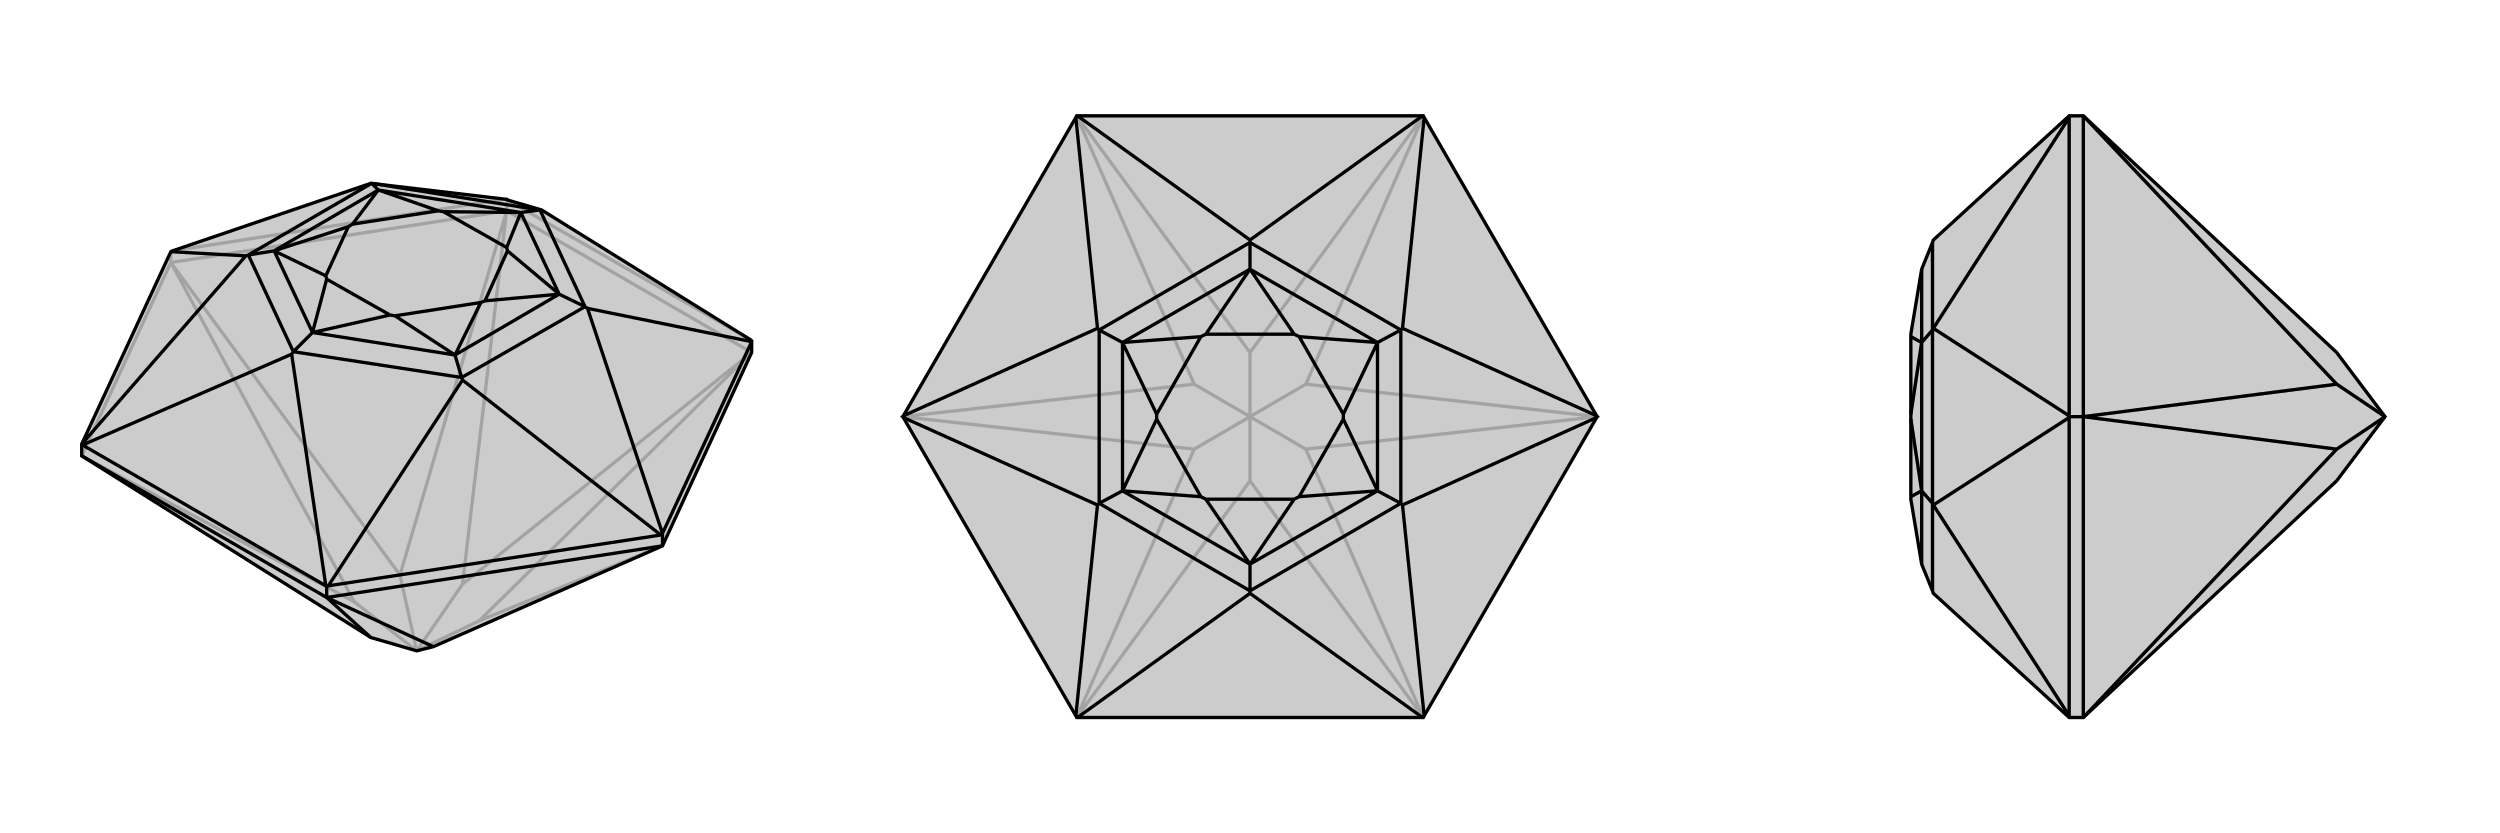 <svg xmlns="http://www.w3.org/2000/svg" viewBox="0 0 3000 1000">
    <g stroke="currentColor" stroke-width="4" fill="none" transform="translate(0 -15)">
        <path fill="currentColor" stroke="none" fill-opacity=".2" d="M902,438L902,424L901,423L650,267L609,255L608,254L606,254L445,235L207,316L205,317L205,317L98,548L98,549L98,562L445,780L500,796L520,791L795,670z" />
<path stroke-opacity=".2" d="M608,268L608,254M205,330L205,317M902,438L608,268M608,268L205,330M98,562L205,330M795,670L575,760M902,438L575,760M902,438L555,716M575,760L500,796M608,268L555,716M608,268L480,705M500,796L555,716M205,330L480,705M205,330L425,737M500,796L480,705M98,562L425,737M500,796L425,737M901,423L609,255M207,316L606,254" />
<path d="M902,438L902,424L901,423L650,267L609,255L608,254L606,254L445,235L207,316L205,317L205,317L98,548L98,549L98,562L445,780L500,796L520,791L795,670z" />
<path d="M392,732L392,719M795,670L795,657M392,732L98,562M392,732L795,670M392,732L445,780M392,732L520,791M902,425L795,655M793,657L394,718M391,718L99,549M902,424L902,425M902,425L705,385M795,657L793,657M795,657L795,655M795,655L705,385M793,657L555,471M705,385L702,383M392,719L391,718M392,719L394,718M394,718L555,471M391,718L350,440M555,471L554,468M98,549L99,549M99,549L350,440M98,548L295,322M350,440L352,437M205,317L295,322M295,322L298,321M650,267L648,267M445,235L446,235M702,383L648,267M702,383L554,468M702,383L671,368M554,468L352,437M554,468L546,441M352,437L298,321M352,437L375,414M298,321L446,235M298,321L329,316M648,267L446,235M648,267L625,270M446,235L454,243M625,270L671,368M671,368L546,441M546,441L375,414M375,414L329,316M329,316L454,243M625,270L454,243M625,270L608,312M625,270L532,269M671,368L609,316M671,368L582,376M546,441L577,378M546,441L474,394M375,414L468,393M375,414L392,350M329,316L391,346M329,316L418,287M454,243L423,284M454,243L526,268M608,312L609,316M582,376L577,378M474,394L468,393M392,350L391,346M418,287L423,284M532,269L526,268M608,312L532,269M609,316L582,376M577,378L474,394M468,393L392,350M391,346L418,287M423,284L526,268" />
    </g>
    <g stroke="currentColor" stroke-width="4" fill="none" transform="translate(1000 0)">
        <path fill="currentColor" stroke="none" fill-opacity=".2" d="M707,139L293,139L292,139L291,141L84,499L83,500L84,501L291,859L292,861L293,861L707,861L708,861L709,859L916,501L917,500L916,499L709,141L708,139z" />
<path stroke-opacity=".2" d="M708,861L500,577M708,861L567,539M917,500L567,539M917,500L567,461M567,539L500,500M708,139L567,461M708,139L500,423M567,461L500,500M292,139L500,423M292,139L433,461M500,500L500,423M83,500L433,461M83,500L433,539M500,500L433,461M292,861L500,577M292,861L433,539M500,500L500,577M500,500L433,539" />
<path d="M707,139L293,139L292,139L291,141L84,499L83,500L84,501L291,859L292,861L293,861L707,861L708,861L709,859L916,501L917,500L916,499L709,141L708,139z" />
<path d="M707,139L500,288M709,141L683,394M916,499L683,394M916,501L683,606M683,394L681,396M709,859L683,606M707,861L500,712M683,606L681,604M293,861L500,712M291,859L317,606M500,712L500,709M84,501L317,606M84,499L317,394M317,606L319,604M293,139L500,288M291,141L317,394M500,288L500,291M317,394L319,396M681,396L500,291M681,396L681,604M681,396L653,411M681,604L500,709M681,604L653,589M500,709L319,604M500,709L500,677M319,604L319,396M319,604L347,589M500,291L319,396M500,291L500,323M319,396L347,411M500,323L653,411M653,411L653,589M653,589L500,677M500,677L347,589M347,589L347,411M500,323L347,411M500,323L553,401M500,323L447,401M653,411L559,404M653,411L612,497M653,589L612,503M653,589L559,596M500,677L553,599M500,677L447,599M347,589L441,596M347,589L388,503M347,411L388,497M347,411L441,404M553,401L559,404M612,497L612,503M559,596L553,599M447,599L441,596M388,503L388,497M447,401L441,404M553,401L447,401M559,404L612,497M612,503L559,596M553,599L447,599M441,596L388,503M388,497L441,404" />
    </g>
    <g stroke="currentColor" stroke-width="4" fill="none" transform="translate(2000 0)">
        <path fill="currentColor" stroke="none" fill-opacity=".2" d="M804,577L862,500L804,423L500,139L484,139L483,139L320,288L319,291L306,323L293,401L293,404L293,497L293,503L293,596L293,599L306,677L319,709L320,712L483,861L484,861L500,861z" />
<path stroke-opacity=".2" d="M500,500L484,500M500,139L500,500M500,861L500,500M500,139L804,461M500,500L804,461M500,500L804,539M862,500L804,461M500,861L804,539M862,500L804,539M483,859L483,501M483,499L483,141M484,861L483,859M483,859L320,606M484,500L483,499M484,500L483,501M483,501L320,606M483,499L320,394M320,606L319,604M484,139L483,141M483,141L320,394M320,394L319,396M319,709L319,604M319,604L319,396M319,604L306,589M319,291L319,396M319,396L306,411M306,677L306,589M306,589L306,411M306,323L306,411M306,589L293,596M306,589L293,503M306,411L293,497M306,411L293,404" />
<path d="M804,577L862,500L804,423L500,139L484,139L483,139L320,288L319,291L306,323L293,401L293,404L293,497L293,503L293,596L293,599L306,677L319,709L320,712L483,861L484,861L500,861z" />
<path d="M500,500L484,500M500,861L500,500M500,500L500,139M500,861L804,539M500,500L804,539M500,500L804,461M804,539L862,500M500,139L804,461M804,461L862,500M483,141L483,499M483,501L483,859M484,139L483,141M483,141L320,394M484,500L483,501M484,500L483,499M483,499L320,394M483,501L320,606M320,394L319,396M484,861L483,859M483,859L320,606M320,606L319,604M319,396L319,291M319,396L319,604M319,396L306,411M319,604L319,709M319,604L306,589M306,323L306,411M306,411L306,589M306,589L306,677M306,411L293,404M306,411L293,497M306,589L293,503M306,589L293,596" />
    </g>
</svg>